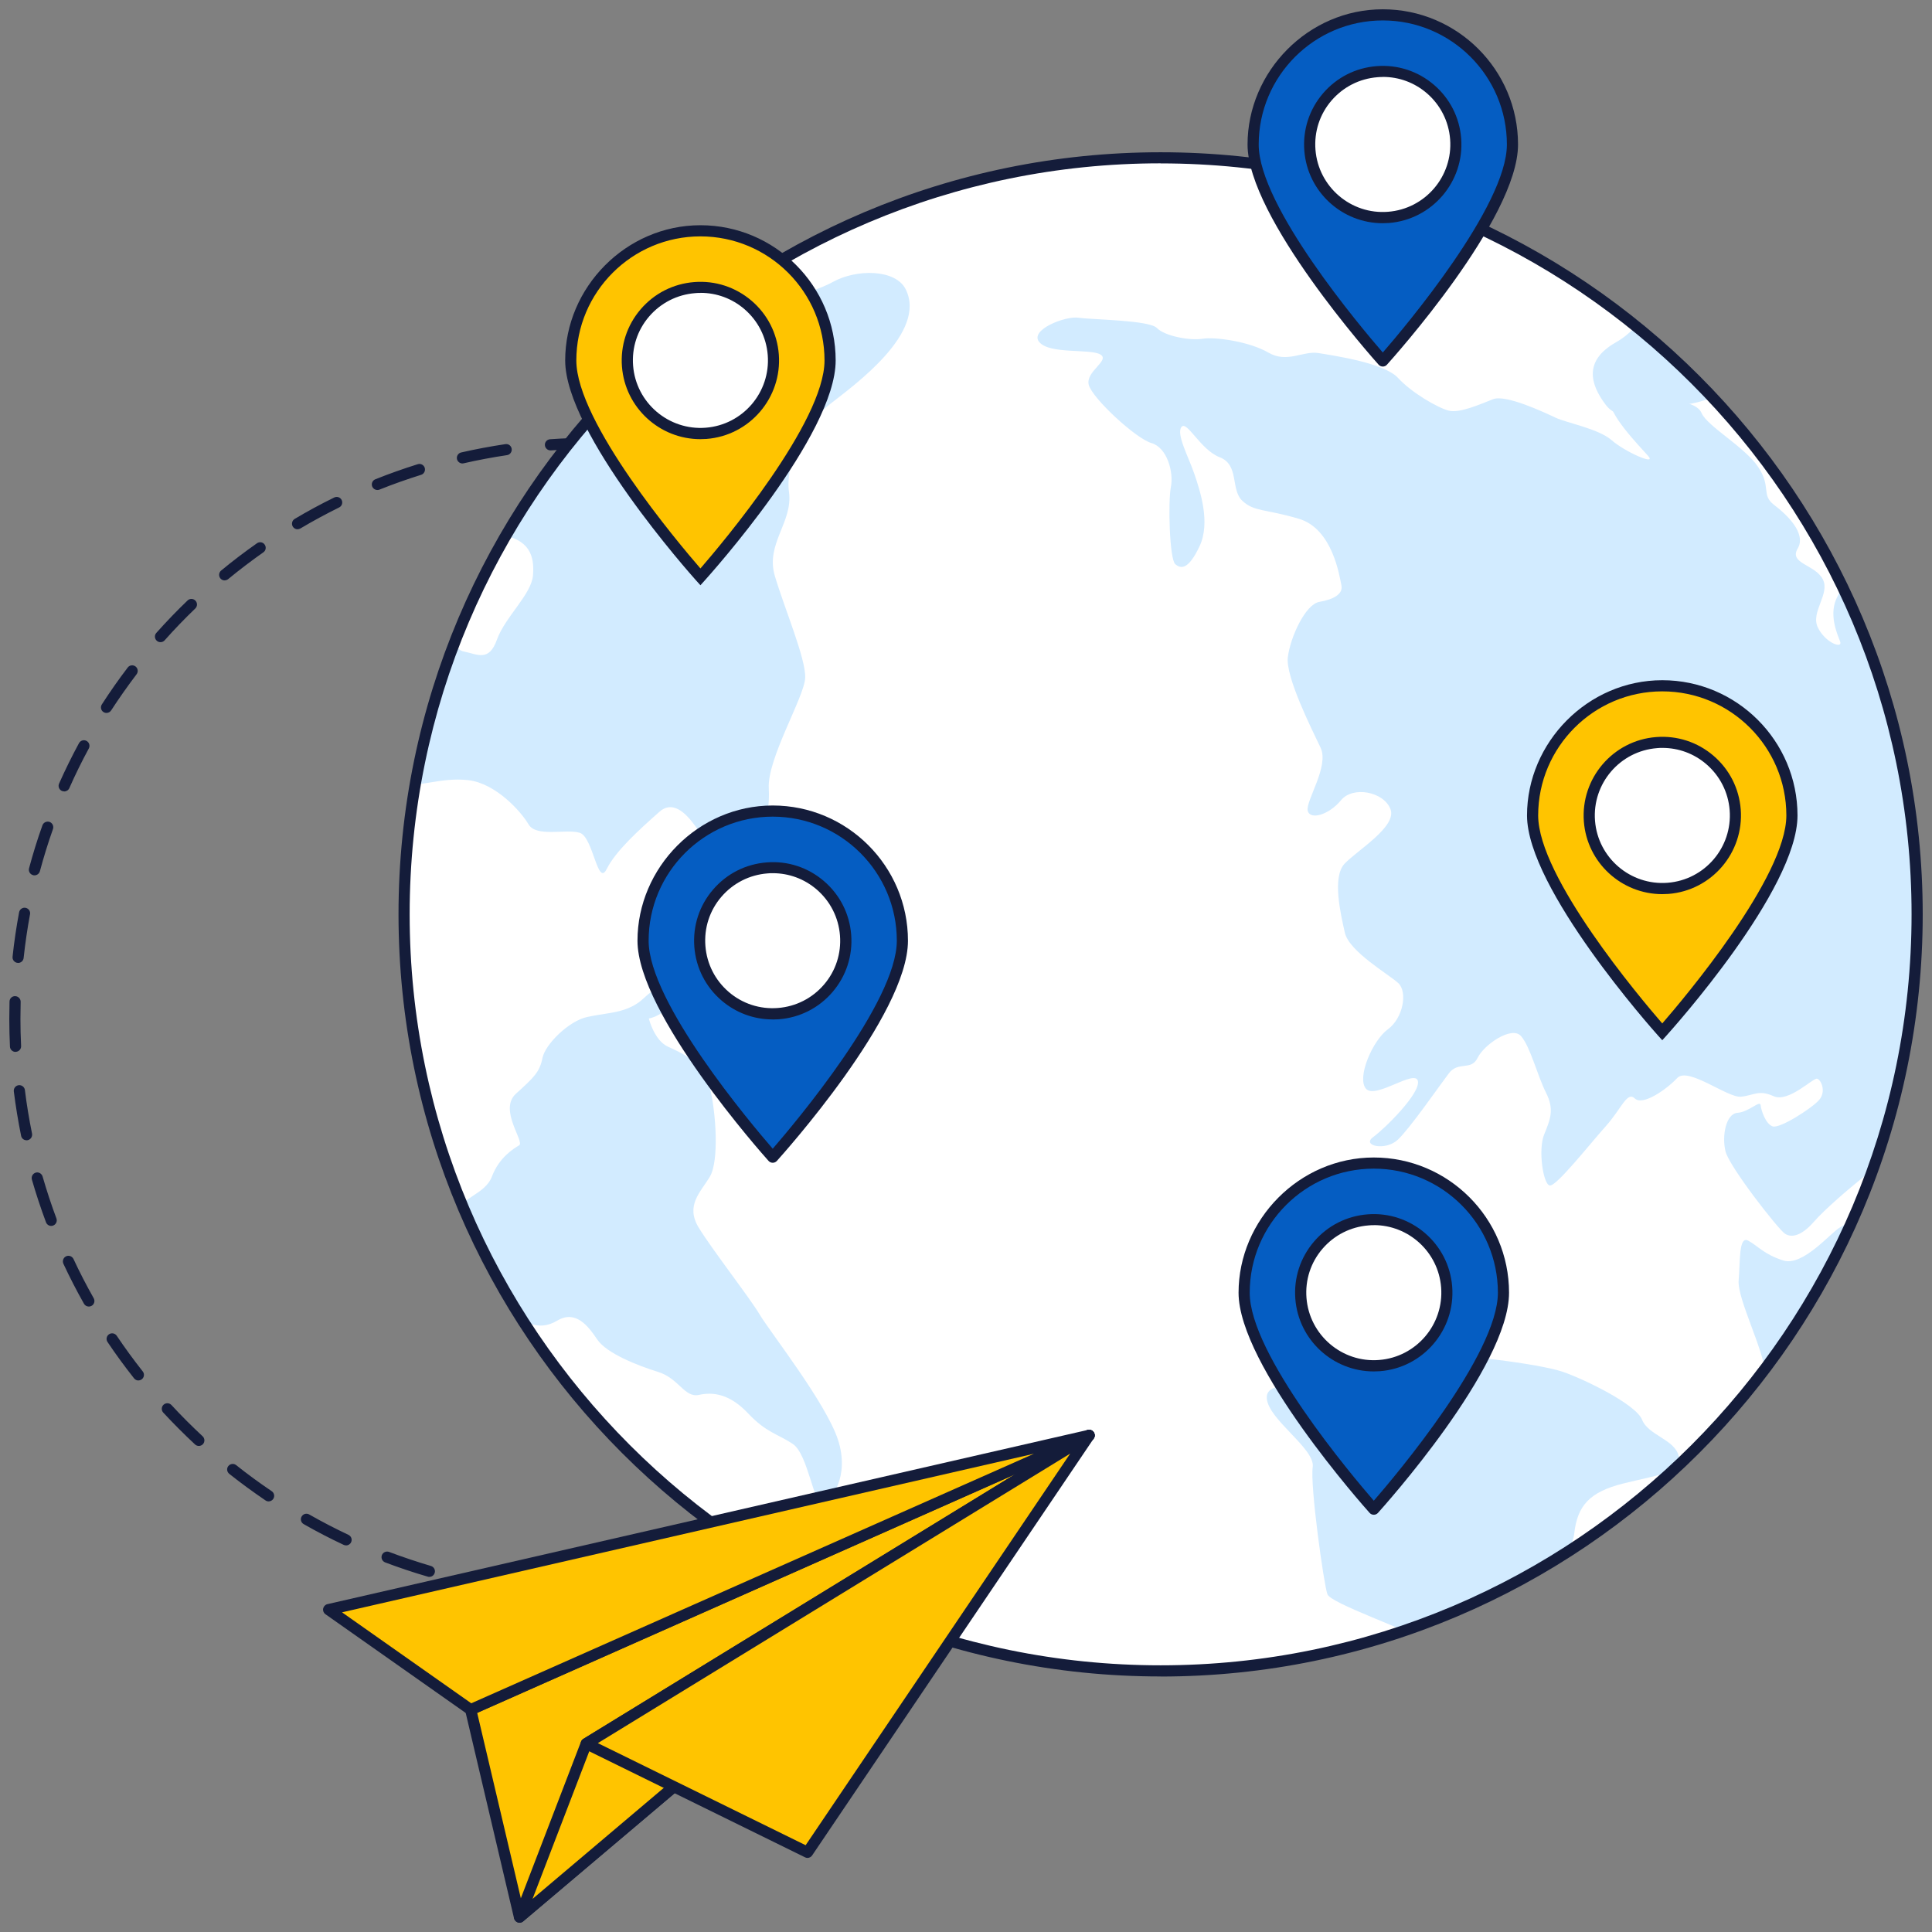 <?xml version="1.0" encoding="UTF-8"?><svg xmlns="http://www.w3.org/2000/svg" xmlns:xlink="http://www.w3.org/1999/xlink" viewBox="0 0 260 260"><rect x="0" y="0" width="260" height="260" fill="#808080" stroke="none"/><defs><style>.e{fill:#d2ebff;}.f{fill:#fff;}.g{clip-path:url(#d);}.h{fill:none;}.i{fill:#141c3a;}.j{fill:#ffc400;}.k{fill:#055dc2;}</style><clipPath id="d"><path class="f" d="M54.37,123.05c0,56.23,45.58,101.82,101.81,101.82s101.81-45.59,101.81-101.82S212.42,21.24,156.19,21.24,54.37,66.82,54.37,123.05Z"/></clipPath></defs><g id="a"/><g id="b"><g id="c"><path class="i" d="M79.62,215.32c-1.39,0-2.8-.04-4.19-.11-.41-.02-.73-.37-.71-.79,.02-.41,.37-.73,.79-.71,1.98,.1,3.98,.13,5.94,.09,.44,0,.76,.32,.77,.73,0,.41-.32,.76-.73,.77-.62,.01-1.24,.02-1.87,.02Zm7.83-.39c-.38,0-.71-.29-.75-.68-.04-.41,.26-.78,.67-.82,1.96-.2,3.94-.47,5.88-.82,.42-.07,.8,.2,.87,.61,.07,.41-.2,.8-.61,.87-1.98,.35-4,.63-6,.83-.03,0-.05,0-.08,0Zm-17.95-.26s-.06,0-.1,0c-2-.26-4-.6-5.97-1.01-.41-.08-.67-.48-.58-.89s.48-.67,.89-.58c1.93,.4,3.9,.74,5.85,.99,.41,.05,.7,.43,.65,.84-.05,.38-.37,.65-.74,.65Zm29.75-1.85c-.33,0-.64-.22-.72-.56-.1-.4,.14-.81,.54-.92,1.91-.5,3.83-1.07,5.69-1.72,.39-.13,.82,.07,.95,.46,.13,.39-.07,.82-.46,.95-1.9,.65-3.85,1.24-5.8,1.75-.06,.02-.13,.02-.19,.02Zm-41.47-.61c-.07,0-.14,0-.21-.03-1.93-.56-3.86-1.21-5.74-1.92-.39-.15-.58-.58-.44-.97,.15-.39,.58-.58,.97-.44,1.85,.7,3.74,1.33,5.63,1.89,.4,.12,.63,.53,.51,.93-.1,.33-.39,.54-.72,.54Zm52.8-3.29c-.29,0-.57-.17-.69-.45-.17-.38,0-.82,.39-.99,1.81-.78,3.61-1.65,5.35-2.57,.37-.2,.82-.05,1.01,.31,.19,.37,.05,.82-.31,1.01-1.78,.94-3.61,1.82-5.45,2.62-.1,.04-.2,.06-.3,.06Zm-64.01-.95c-.11,0-.21-.02-.32-.07-1.82-.85-3.63-1.79-5.38-2.79-.36-.2-.49-.66-.28-1.02,.21-.36,.66-.49,1.02-.28,1.72,.98,3.5,1.9,5.28,2.74,.38,.18,.54,.62,.36,1-.13,.27-.4,.43-.68,.43Zm74.6-4.65c-.25,0-.49-.12-.63-.35-.22-.35-.12-.81,.23-1.04,1.67-1.06,3.31-2.19,4.89-3.37,.33-.25,.8-.18,1.05,.15,.25,.33,.18,.8-.15,1.05-1.61,1.2-3.29,2.36-4.99,3.43-.12,.08-.26,.12-.4,.12Zm-85.02-1.27c-.14,0-.29-.04-.42-.13-1.66-1.13-3.31-2.33-4.88-3.58-.32-.26-.38-.73-.12-1.05,.26-.32,.73-.38,1.05-.12,1.55,1.23,3.16,2.41,4.79,3.51,.34,.23,.43,.7,.2,1.04-.14,.21-.38,.33-.62,.33Zm94.62-5.9c-.21,0-.42-.09-.56-.26-.27-.31-.24-.79,.07-1.06,1.48-1.29,2.93-2.67,4.32-4.08,.29-.3,.76-.3,1.06-.01,.3,.29,.3,.76,0,1.06-1.41,1.44-2.89,2.84-4.4,4.16-.14,.12-.32,.19-.49,.19Zm-104.01-1.56c-.18,0-.37-.07-.51-.2-1.47-1.37-2.91-2.81-4.28-4.29-.28-.3-.26-.78,.04-1.06,.31-.28,.78-.26,1.06,.04,1.34,1.45,2.75,2.86,4.2,4.21,.3,.28,.32,.76,.04,1.06-.15,.16-.35,.24-.55,.24Zm112.4-7c-.17,0-.34-.06-.48-.18-.32-.27-.36-.74-.09-1.06,1.27-1.51,2.49-3.08,3.64-4.69,.24-.34,.71-.42,1.05-.17,.34,.24,.41,.71,.17,1.05-1.17,1.64-2.42,3.25-3.71,4.79-.15,.18-.36,.27-.57,.27Zm-120.53-1.81c-.22,0-.44-.1-.59-.29-1.25-1.58-2.45-3.22-3.57-4.89-.23-.34-.14-.81,.2-1.04,.34-.23,.81-.14,1.04,.2,1.1,1.64,2.28,3.25,3.5,4.8,.26,.32,.2,.8-.12,1.05-.14,.11-.3,.16-.46,.16Zm127.5-7.94c-.13,0-.27-.03-.39-.11-.35-.21-.47-.68-.25-1.03,1.02-1.69,1.99-3.43,2.88-5.2,.19-.37,.64-.52,1.01-.33,.37,.19,.52,.64,.33,1.01-.91,1.8-1.89,3.58-2.93,5.3-.14,.23-.39,.36-.64,.36Zm-134.18-2.01c-.26,0-.52-.14-.65-.38-.99-1.75-1.92-3.56-2.77-5.38-.17-.38-.01-.82,.36-1,.37-.18,.82-.01,1,.36,.83,1.79,1.75,3.56,2.72,5.28,.2,.36,.08,.82-.28,1.02-.12,.07-.24,.1-.37,.1Zm139.57-8.7c-.09,0-.19-.02-.28-.06-.38-.16-.57-.59-.41-.98,.75-1.82,1.43-3.7,2.04-5.58,.13-.39,.54-.61,.94-.49,.39,.13,.61,.55,.49,.94-.62,1.92-1.31,3.84-2.07,5.7-.12,.29-.4,.47-.69,.47Zm-144.63-2.15c-.3,0-.59-.19-.7-.49-.7-1.88-1.34-3.81-1.9-5.75-.11-.4,.12-.81,.51-.93,.4-.12,.81,.12,.93,.51,.55,1.9,1.17,3.8,1.86,5.64,.15,.39-.05,.82-.44,.97-.09,.03-.17,.05-.26,.05Zm148.29-9.27c-.06,0-.12,0-.17-.02-.4-.1-.65-.5-.56-.9,.45-1.91,.83-3.87,1.14-5.83,.06-.41,.45-.69,.86-.63,.41,.06,.69,.45,.63,.86-.31,2-.7,4-1.16,5.94-.08,.34-.39,.58-.73,.58ZM3.57,153.45c-.35,0-.66-.24-.73-.6-.4-1.97-.73-3.98-.98-5.97-.05-.41,.24-.79,.65-.84,.4-.05,.79,.24,.84,.65,.24,1.96,.57,3.93,.96,5.86,.08,.41-.18,.8-.58,.89-.05,.01-.1,.02-.15,.02Zm153.45-9.59s-.04,0-.06,0c-.41-.03-.72-.39-.69-.81,.15-1.96,.23-3.96,.23-5.93,0-.31,.19-.58,.46-.69-.27-.11-.46-.37-.47-.68-.04-1.98-.15-3.97-.33-5.93-.04-.41,.26-.78,.68-.82,.4-.05,.78,.26,.82,.68,.19,1.99,.3,4.03,.34,6.04,0,.32-.18,.59-.46,.7,.28,.11,.47,.38,.47,.7,0,2.01-.08,4.05-.23,6.05-.03,.39-.36,.69-.75,.69ZM2.09,141.56c-.4,0-.73-.31-.75-.71-.06-1.24-.09-2.49-.09-3.73,0-.78,.01-1.55,.03-2.33,.01-.41,.33-.75,.77-.73,.41,.01,.74,.36,.73,.77-.02,.76-.03,1.52-.03,2.28,0,1.21,.03,2.44,.09,3.66,.02,.41-.3,.76-.71,.78h-.04Zm.35-11.98s-.05,0-.08,0c-.41-.04-.71-.41-.67-.82,.21-2,.51-4.01,.88-5.99,.08-.41,.48-.68,.87-.6,.41,.08,.68,.47,.6,.87-.36,1.94-.65,3.92-.86,5.88-.04,.39-.37,.67-.75,.67Zm153.66-5.03c-.36,0-.67-.26-.74-.62-.34-1.94-.75-3.89-1.24-5.81-.1-.4,.14-.81,.54-.91,.4-.1,.81,.14,.91,.54,.5,1.95,.92,3.94,1.27,5.92,.07,.41-.2,.8-.61,.87-.04,0-.09,.01-.13,.01ZM4.63,117.8c-.06,0-.13,0-.19-.03-.4-.11-.64-.52-.53-.92,.52-1.94,1.12-3.89,1.8-5.78,.14-.39,.57-.59,.96-.46,.39,.14,.59,.57,.46,.96-.66,1.86-1.25,3.77-1.76,5.67-.09,.33-.39,.56-.72,.56Zm148.51-4.86c-.31,0-.6-.2-.71-.51-.63-1.86-1.35-3.73-2.13-5.54-.16-.38,.01-.82,.39-.99,.38-.16,.82,.01,.99,.39,.79,1.85,1.52,3.74,2.17,5.65,.13,.39-.08,.82-.47,.95-.08,.03-.16,.04-.24,.04ZM8.63,106.5c-.1,0-.21-.02-.3-.06-.38-.17-.55-.61-.38-.99,.82-1.84,1.72-3.67,2.68-5.44,.2-.36,.65-.5,1.02-.3,.36,.2,.5,.65,.3,1.02-.94,1.73-1.82,3.52-2.62,5.33-.12,.28-.4,.45-.69,.45Zm139.78-4.56c-.27,0-.53-.15-.67-.4-.92-1.74-1.91-3.47-2.96-5.14-.22-.35-.12-.81,.24-1.03,.35-.22,.81-.12,1.03,.24,1.07,1.7,2.09,3.47,3.02,5.24,.19,.37,.05,.82-.32,1.01-.11,.06-.23,.09-.35,.09ZM14.34,95.95c-.14,0-.28-.04-.41-.12-.35-.22-.45-.69-.22-1.04,1.09-1.69,2.26-3.36,3.48-4.96,.25-.33,.72-.39,1.05-.14,.33,.25,.39,.72,.14,1.05-1.19,1.57-2.34,3.2-3.42,4.86-.14,.22-.38,.34-.63,.34Zm127.69-4.15c-.23,0-.46-.1-.6-.3-1.18-1.58-2.43-3.14-3.72-4.63-.27-.31-.24-.79,.07-1.06,.31-.27,.79-.24,1.06,.07,1.32,1.52,2.6,3.1,3.79,4.72,.25,.33,.18,.8-.15,1.05-.13,.1-.29,.15-.45,.15Zm-120.43-5.38c-.18,0-.36-.06-.5-.19-.31-.28-.34-.75-.06-1.06,1.34-1.5,2.75-2.97,4.2-4.36,.3-.29,.77-.28,1.06,.02,.29,.3,.28,.77-.02,1.06-1.42,1.36-2.81,2.8-4.12,4.28-.15,.17-.35,.25-.56,.25Zm112.56-3.66c-.19,0-.38-.07-.53-.22-1.4-1.38-2.88-2.73-4.39-4-.32-.27-.36-.74-.09-1.06,.27-.32,.74-.36,1.06-.09,1.54,1.3,3.04,2.67,4.47,4.08,.29,.29,.3,.77,0,1.06-.15,.15-.34,.22-.53,.22Zm-103.92-4.65c-.22,0-.43-.09-.58-.27-.26-.32-.22-.79,.1-1.06,1.55-1.28,3.17-2.51,4.82-3.67,.34-.24,.81-.16,1.04,.18,.24,.34,.16,.81-.18,1.04-1.61,1.13-3.2,2.34-4.73,3.6-.14,.11-.31,.17-.48,.17Zm94.76-3.08c-.15,0-.3-.05-.44-.14-1.6-1.15-3.27-2.26-4.95-3.28-.35-.22-.47-.68-.25-1.03s.68-.47,1.03-.25c1.72,1.05,3.42,2.17,5.05,3.35,.34,.24,.41,.71,.17,1.05-.15,.2-.38,.31-.61,.31Zm-84.95-3.8c-.26,0-.51-.13-.65-.37-.21-.36-.09-.82,.26-1.03,1.73-1.03,3.52-2,5.32-2.88,.38-.18,.82-.03,1,.34,.18,.37,.03,.82-.34,1-1.76,.87-3.52,1.82-5.22,2.83-.12,.07-.25,.1-.38,.1Zm74.71-2.44c-.11,0-.23-.03-.34-.08-1.76-.89-3.58-1.73-5.4-2.48-.38-.16-.57-.6-.41-.98,.16-.38,.6-.56,.98-.41,1.86,.77,3.71,1.62,5.51,2.53,.37,.19,.52,.64,.33,1.01-.13,.26-.4,.41-.67,.41Zm-63.97-2.85c-.3,0-.58-.18-.7-.47-.15-.38,.03-.82,.42-.97,1.87-.75,3.79-1.43,5.71-2.03,.4-.13,.82,.1,.94,.49,.12,.4-.1,.82-.49,.94-1.88,.59-3.76,1.25-5.6,1.99-.09,.04-.19,.05-.28,.05Zm52.88-1.73c-.08,0-.15-.01-.23-.04-1.88-.61-3.8-1.15-5.71-1.61-.4-.1-.65-.5-.55-.9,.1-.4,.5-.65,.91-.55,1.95,.47,3.91,1.02,5.83,1.65,.39,.13,.61,.55,.48,.95-.1,.32-.4,.52-.71,.52Zm-41.44-1.84c-.34,0-.65-.24-.73-.58-.09-.4,.16-.81,.56-.9,1.96-.45,3.96-.82,5.95-1.12,.43-.06,.79,.22,.85,.63,.06,.41-.22,.79-.63,.85-1.95,.29-3.92,.66-5.84,1.1-.06,.01-.11,.02-.17,.02Zm29.79-.97s-.08,0-.12,0c-1.94-.31-3.93-.55-5.9-.71-.41-.03-.72-.4-.69-.81,.03-.41,.39-.71,.81-.69,2.01,.16,4.03,.41,6.01,.73,.41,.07,.69,.45,.62,.86-.06,.37-.38,.63-.74,.63Zm-17.94-.79c-.39,0-.72-.3-.75-.7-.03-.41,.28-.77,.7-.8,1.85-.13,3.73-.2,5.59-.2h.46c.41,0,.75,.34,.75,.76,0,.41-.34,.75-.75,.75h-.46c-1.82,0-3.67,.06-5.48,.19-.02,0-.04,0-.05,0Z"/><g><g><g><path class="f" d="M54.37,123.05c0,56.23,45.58,101.82,101.81,101.82s101.81-45.59,101.81-101.82S212.42,21.24,156.19,21.24,54.37,66.82,54.37,123.05Z"/><g class="g"><g><path class="e" d="M87.33,137.12s.72,2.86,2.51,3.71c1.79,.85,4.79,2.01,5.66,5.42,.87,3.41,1.29,10,.03,12.1-1.25,2.1-3.32,3.87-1.5,6.86,1.82,2.98,6.85,9.41,8.24,11.75,1.39,2.33,8.88,11.84,10.5,16.79,1.62,4.96-.91,8.25-2.08,8.57-1.17,.32-1.93-6.63-4.01-8.01-2.08-1.37-3.57-1.52-6.01-4.11-2.44-2.59-4.68-2.91-6.61-2.48-1.94,.42-2.69-2.22-5.49-3.09-2.8-.87-6.93-2.5-8.19-4.36-1.26-1.87-2.92-4.02-5.4-2.54-2.48,1.49-5,.44-7.15-2.85-2.15-3.3-3.57-4.79-5.09-5.6-1.51-.81-3.29-2.49-2.02-5.38,1.27-2.88,4.52-3.05,5.49-5.59,.97-2.54,2.86-3.7,3.65-4.18,.8-.47-2.81-4.79-.42-6.95,2.4-2.17,3.19-2.91,3.56-4.79,.37-1.87,3.56-4.99,5.99-5.52,2.43-.53,4.09-.5,5.88-1.34,1.8-.84,1.83-1.61,3.56-2.51,1.72-.9,2.65-2.49,1.53-4.12-1.12-1.63,0-3,1.39-4.79,1.39-1.79-.2-3.17,1.86-3.63,2.06-.46,3.22-4.67,2.2-6.34-1.02-1.67-3.86-7.38-6.66-4.9-2.8,2.48-5.89,5.28-7.11,7.72-1.22,2.45-1.81-4.29-3.6-4.88-1.79-.58-5.87,.64-6.91-1.14-1.04-1.78-4.44-5.53-8.11-5.95-3.68-.42-6.53,1-8.39,.42-1.86-.58-7.37-4.1-7.46-6.36-.09-2.25,.69-7.39,1.06-9.85,.37-2.46,3.15-1.93,4.74-3.1,1.6-1.17-.19-4.21,1.25-5.27,1.45-1.06,4.48-1.26,5.35,.66,.88,1.92,.97,5.81,2.83,6.18,1.86,.38,3.4,1.44,4.48-1.6,1.09-3.04,4.65-6.08,4.85-8.66,.2-2.58-.41-4.89-4.62-5.49-4.21-.6-9.35-1.35-10.06-2.74-.71-1.39,0-4.37,1.3-4.75,1.3-.37,2.09,2.06,3.5,1.15,1.41-.91,.45-6.25,1.59-7.7,1.14-1.44,2.86,4.87,5.04,4.37,2.18-.49,4.27-1.25,6.91-3.46,2.64-2.22,3.56-2.27,5.85-2.93,2.29-.66,2.38-1.43,4.18-3.53,1.8-2.1,2.35-2.99,7.09-4.88,4.73-1.89,7.48-2.16,9.24-4.63,1.76-2.48,7.14-3.1,10.32-4.87,3.18-1.77,8.44-1.75,9.81,.97,2.93,5.82-6.86,12.86-10.13,15.42-3.27,2.56-6.12,7.84-5.57,11.88,.55,4.05-3.18,6.95-1.91,11.27,1.27,4.31,4.19,11.14,4.09,13.72-.1,2.58-5.13,10.86-4.9,14.89,.23,4.03-1.34,8.71-2.63,11.78-1.29,3.08-6.29,6.42-7.55,8.75-1.26,2.32-1.25,9.42-5.96,10.44Z"/><path class="e" d="M214.88,4.88c4.05-1.26,6.41-2.24,12.46-1.55,6.06,.69,12.95,3.92,17.13,4.38,4.18,.45,8.37,2.38,9.62,5.18,1.25,2.8-6.85,5.41-8.57,7.57-1.72,2.16-8.12,4.33-11.82,2.65-3.7-1.68-5.22-6.83-8.67-8.9-3.45-2.08-11.53-8.89-10.16-9.32Z"/><path class="e" d="M256.93,15.76c2.71-.81,5.34,.14,6.53,.9,1.19,.75,.29,3.98,.35,5.83,.06,1.85,.75,5.45-.97,8.4-1.72,2.96-1.32,7.18-5.03,7.27-3.71,.09-6.73-2.65-9.38-4.31-2.65-1.65-11.39-1.4-13.08-4.26-1.69-2.86,1.07-2.47,5.63-2.73,4.56-.26,7.14-2.83,9.98-5.61,2.85-2.77,4.28-4.99,5.97-5.49Z"/><path class="e" d="M241.29,33.6c4.75,.68,5.14,3.8,4.39,6.45-.75,2.65-6.68-1.53-8.55,0-1.87,1.53-5.54,5.26-3.96,8.29,1.58,3.03-1.9,5.52-6.34,6.1-4.45,.58-8.57,2.89-10.73,.05-2.16-2.84-2.93-5.96,1.31-8.39,4.24-2.42,4.51-6.03,7.1-7.94,2.6-1.9,5.94-6.07,8.94-5.89,3,.18,7.84,1.34,7.84,1.34Z"/><path class="e" d="M210.28,184.6c2.92,1,9.89,4.38,10.71,6.47,.82,2.09,4.44,2.65,4.93,4.91,.5,2.26-2.92,2.52-7.46,3.66-4.54,1.14-6.2,2.98-6.61,6.78-.41,3.8-6.56,4.66-5.06,9,1.49,4.34,2.45,6.84,.73,10.34-1.72,3.5-6.46,7.83-7.79,7.38-1.33-.45-3.52-10.01-7.08-11.97-3.56-1.97-13.55-5.4-14.01-6.62-.47-1.21-2.35-14.63-1.98-17.11,.36-2.48-5.98-6.38-6.18-9.26-.21-2.88,6.68-1.22,9.89-1.82,3.21-.6,5.84-3.68,10.55-4,4.71-.32,16.3,1.19,19.38,2.25Z"/><path class="e" d="M297.63,149.69s5.66,1.56,5.97,2.58c.31,1.02-1.35,4.14-1.43,5.34-.08,1.21-.99,3.19-1.8,3.02-.81-.17-4-1.34-4.63-1.53-1.62-.49-1.68-2.22-2.67-2.99-.99-.77,.98-.98,.73-2.69-.25-1.71,.8-4.12-1.8-6.32-2.59-2.2-6.48-3.67-7.51-3.18-1.03,.49-5.54,1.7-6.34,3.55-.79,1.85-.25-1.41,.19-1.97,.44-.56,4.45-1.82,5.72-2.26,1.26-.44,2.27-2.02,1.59-2.63-.67-.61-4.83,1.92-5.62,1.94-.78,.02-2.44,.68-2.72,1.71-.27,1.03-3.83,4.58-4.6,4.41-.77-.17-1.69-1.68-1.02-2.41,.66-.72,2.54-1.6,1.92-2.61-.62-1.01-3.18-1.52-3.94-2.69-.76-1.17,1.26-1.4,1.09-3.56-.16-2.16,.37-5.06-.96-5.21-1.34-.15-2.81,3.27-3.58,2.75-.76-.52-2.81-2.84-5.6-1.56-2.79,1.28-2.56,2.27-.72,3.35,1.84,1.09,5.84,1.99,6.42,3.19,.58,1.2,3.81,3.2,3.44,4.11-.37,.91-2.39,3.12-3.45,2.37-1.06-.75-5.48-3.43-6.04-3.34-.56,.09-1.56,6.9-.43,7.7,1.12,.8,2.12,1.3,3.17,2.03,1.06,.74,4.2,1.46,5.87,1.04,1.66-.42,3.15,1.47,4.86,3.17,1.71,1.7,5.07,.93,6.34,.53,1.27-.41,1.02-2.76,1.53-3.54,.5-.79,4.45-.39,5.54,.9,1.09,1.28,4.87,3.93,6.05,4.85,1.18,.92,3.34,1.01,3.57,1.25,.23,.24-.19,2.62,.88,3.69,1.07,1.06,.26,2.96,.15,5.26-.11,2.3,2.14,6.63,.85,11.02-1.29,4.39-3.58,8.28-6.86,10.8-3.28,2.51-6.48,2.78-9.67,1.28-3.19-1.5-8.57-5.21-10.93-4.71-2.36,.5-3.79,3.3-4.23,5.71-.44,2.41-2.24,3.66-5.78,6.38-3.54,2.72-5.25,4.02-5.22,7.26,.03,3.25-.52,4.89-2.95,7.34-2.43,2.45-2.66,3.74-4.02,6.39-1.36,2.64-5.73,8.43-7.86,7.89-2.13-.54-5.14-4.38-5.72-7.36-.58-2.98-.91-8.7-2.05-10.9-1.14-2.2,1.35-5.58,.92-7.19-.43-1.62-2.74-5.08-1.11-8.24,1.63-3.16,4.63-6.94,4.47-10.37-.16-3.43-3.88-10.44-3.66-12.94,.22-2.5-.01-6.03,1.28-5.34,1.3,.69,2.07,1.82,4.72,2.67,2.66,.84,6.42-3.79,7.64-4.45,1.22-.66,6.35-4.61,6.97-6.1,.62-1.49,4.62-4.98,3.58-5.49-1.04-.51-6.1,3.77-7.69,5.05-1.59,1.28-4.85,4.03-6.43,5.84-1.58,1.8-2.94,2.16-3.86,1.53-.92-.63-7.47-8.99-7.98-11.07-.51-2.08,.06-5.06,1.61-5.18,1.55-.11,3.04-1.76,3.12-1.03,.08,.73,.66,2.5,1.6,2.85,.94,.36,5.24-2.4,6.25-3.53,1.01-1.13,.3-2.72-.24-2.88-.53-.17-3.85,3.26-5.87,2.35-2.02-.91-2.61-.11-4.39,.07-1.79,.18-7.12-4.06-8.57-2.52-1.45,1.55-4.65,3.78-5.71,2.76s-1.78,1.36-3.92,3.74c-2.14,2.39-6.63,8.09-7.52,7.97-.89-.11-1.6-4.8-.77-6.85,.83-2.05,1.41-3.36,.25-5.65-1.16-2.29-2.12-6.23-3.37-7.62-1.24-1.39-4.96,1.15-5.83,2.94-.87,1.79-2.58,.41-3.86,2.07-1.27,1.67-5.24,7.42-6.89,8.96-1.66,1.54-4.91,.8-3.3-.37,1.6-1.17,6.4-5.92,6.01-7.55-.39-1.63-5.73,2.52-6.99,1.04-1.26-1.49,.9-6.49,2.95-7.99,2.06-1.5,2.69-5.04,1.39-6.23-1.3-1.19-6.62-4.25-7.18-6.78-.56-2.52-1.74-7.48-.02-9.29,1.72-1.81,7.08-4.99,6.16-7.34-.92-2.35-5.06-3.13-6.65-1.19-1.59,1.94-4.14,2.72-4.48,1.43-.33-1.3,2.92-5.97,1.73-8.49-1.19-2.51-4.73-9.53-4.41-12.18,.32-2.65,2.35-7.13,4.24-7.45,1.89-.32,3.23-1.05,2.97-2.24-.26-1.19-1.16-7.61-5.75-8.95-4.58-1.35-5.97-.92-7.58-2.41-1.61-1.49-.39-4.83-3.02-5.85-2.64-1.01-4.45-5.04-5.18-4.08-.72,.96,.95,3.99,1.74,6.31,.79,2.32,2.19,6.54,.71,9.71-1.49,3.17-2.5,3.11-3.28,2.43-.78-.68-.98-8.41-.59-10.38,.4-1.97-.5-5.31-2.61-5.91-2.11-.61-7.95-6.02-8.44-7.83-.48-1.81,2.94-3.3,1.55-4.1-1.39-.8-6.75,0-8.19-1.64-1.44-1.63,3.47-3.57,5.27-3.3,1.81,.27,9.53,.31,10.55,1.39,1.02,1.07,4.42,1.72,6.13,1.44,1.71-.28,6.32,.38,8.86,1.86,2.55,1.48,4.63-.28,6.78,.07,2.15,.36,8.82,1.33,10.67,3.34,1.85,2.01,5.33,4.01,6.81,4.4,1.48,.39,4.28-.88,5.99-1.54,1.71-.66,6.87,1.77,8.4,2.49,1.53,.72,5.76,1.47,7.56,3.04,1.79,1.57,6.09,3.46,4.91,2.12-1.18-1.34-5.69-5.94-5.04-7.66,.64-1.72,3.03-1.8,5.37-.73,2.34,1.07,6.08,.83,6.85,2.61,.77,1.78,5.82,4.56,7.62,7.26,1.8,2.7,.36,3.75,2.14,5.1,1.78,1.35,4.38,3.86,3.17,5.88-1.2,2.02,2.36,2.14,3.38,4.12,1.03,1.98-1.68,4.41-.66,6.5,1.02,2.09,3.41,2.93,2.99,1.86-.42-1.07-1.59-3.75-.35-6.03,1.24-2.28,1.57-5.86,3.76-5.33,2.19,.53,2.63,3.57,1.87,5.08-.76,1.51-3.22,3.94-2.88,4.65,.34,.72,2.73-.75,6.34-.07,3.6,.68,2.19,3.06,3.56,3.96,1.36,.91,5.11,2.15,6.97,4.85,1.86,2.7,2.7,2.88,4.01,4.05,1.31,1.17,1.77,3.82,3.11,4.97,1.34,1.14,2.17,2.54,3.6,1.26,1.44-1.28,5.1-2.57,3.72-2.71-1.38-.14-7.34-1.88-7.2-3.16,.14-1.28,7.26-1.77,8.41-1.88,1.16-.11,5.37-1.51,8.2,.32,2.83,1.83,7.03,6.6,7.52,9.66,.49,3.06,1.35,9.17,2.54,10.9,1.18,1.74,1.72,4.66,.51,6.51-1.21,1.85-3.36,2.57-4.01,1.77-.64-.8-1.12-3.67-1.73-3.18-.62,.5-2.29,2.82-3.37,3.81-1.08,.99-1.7,.8-2.51-.47-.81-1.27,.1-4.82,.89-6.45,.79-1.63,2.3-5.1,.96-7.19-1.34-2.08-1.11-5.39-2.66-5.32-1.55,.08-.79,2.69-.82,4.77-.03,2.08-.74,5.48-1.8,5.07-1.05-.4-4.95-3.33-5.53-2.39-.57,.94,4.22,3.03,3.18,4.91-1.04,1.88,.25,3.14,.78,4.61,.53,1.47,3.65,6.31,6.15,6.88,2.5,.57,5.72,2.21,6.4,4.7,.68,2.48,.76,5.05,2.17,7.12,1.41,2.07-1.74,6.73-1.83,7.68Z"/><path class="e" d="M26.52,153.47s-6,10.97-8.59,12.37c-2.59,1.4-3.77-1.25-2.59-3.7,1.18-2.44,11.13-10,11.19-8.67Z"/><path class="e" d="M8.03,156.51c1.47,2.08,1.59,6.69-.23,7.46-1.83,.77-4.4,3.72-5.83-.96-1.43-4.68-2.73-11.58-1.01-12.08,1.72-.5,6.01,4.07,7.07,5.58Z"/><path class="e" d="M-4.11,184.45c1.19,2.28,4.63,2.92,7.9,4.9,3.27,1.98,1.95,4.97,.85,11.06-1.1,6.09,.45,11.5-1.73,10.39-2.18-1.11-9.27-5.54-14.32-5.64-5.06-.09-11.39,7.13-15.79,9.59-4.41,2.47-8.39,2.4-10.4-1.28-2.01-3.67-6.13-12.24-4.3-15.99,1.83-3.75,7.64-8.27,8.75-12.31,1.1-4.03,3.06-10.09,4.1-10.07,1.03,.02,.58,8.5,3.02,8,2.44-.51,3.97-3.74,5.12-5.31,1.15-1.57,6.34,1.43,8.91,2.37,2.57,.94,5.32-.64,7.89,4.28Z"/></g></g></g><path class="i" d="M156.19,225.61c-56.55,0-102.56-46.01-102.56-102.57S99.63,20.49,156.19,20.49s102.56,46.01,102.56,102.56-46.01,102.57-102.56,102.57Zm0-203.63c-55.73,0-101.06,45.34-101.06,101.06s45.34,101.07,101.06,101.07,101.06-45.34,101.06-101.07S211.91,21.99,156.19,21.99Z"/></g><g><g><path class="j" d="M241.16,109.74c0,9.64-17.45,29.13-17.45,29.13,0,0-17.45-19.49-17.45-29.13s7.81-17.45,17.45-17.45,17.45,7.81,17.45,17.45Z"/><path class="i" d="M223.7,139.99l-.56-.62c-.72-.8-17.64-19.81-17.64-29.63s8.17-18.2,18.2-18.2,18.2,8.17,18.2,18.2-16.92,28.82-17.64,29.63l-.56,.62Zm0-46.95c-9.21,0-16.7,7.49-16.7,16.7,0,8.29,13.74,24.57,16.7,27.99,2.97-3.42,16.7-19.7,16.7-27.99,0-9.21-7.49-16.7-16.7-16.7Z"/></g><g><path class="f" d="M233.51,108.98c.42,5.42-3.63,10.15-9.04,10.57-5.42,.42-10.15-3.63-10.57-9.04-.42-5.42,3.63-10.15,9.04-10.57,5.42-.42,10.15,3.63,10.57,9.04Z"/><path class="i" d="M223.7,120.33c-5.47,0-10.12-4.22-10.55-9.76-.45-5.82,3.91-10.93,9.73-11.38,2.82-.22,5.56,.67,7.71,2.51,2.15,1.84,3.45,4.4,3.67,7.22h0c.45,5.82-3.91,10.93-9.73,11.38-.28,.02-.56,.03-.83,.03Zm.02-19.68c-.24,0-.48,0-.72,.03-5,.39-8.74,4.77-8.35,9.77s4.78,8.74,9.77,8.35c5-.39,8.74-4.77,8.35-9.77h0c-.19-2.42-1.31-4.62-3.15-6.2-1.66-1.42-3.73-2.18-5.89-2.18Z"/></g></g><g><g><path class="j" d="M111.71,48.51c0,9.64-17.45,29.13-17.45,29.13,0,0-17.45-19.49-17.45-29.13s7.81-17.45,17.45-17.45,17.45,7.81,17.45,17.45Z"/><path class="i" d="M94.26,78.76l-.56-.62c-.72-.8-17.64-19.81-17.64-29.63s8.17-18.2,18.2-18.2,18.2,8.17,18.2,18.2-16.92,28.82-17.64,29.63l-.56,.62Zm0-46.95c-9.21,0-16.7,7.49-16.7,16.7,0,8.29,13.74,24.57,16.7,27.99,2.96-3.42,16.7-19.7,16.7-27.99,0-9.21-7.49-16.7-16.7-16.7Z"/></g><g><path class="f" d="M104.07,47.74c.42,5.42-3.63,10.15-9.04,10.57-5.42,.42-10.15-3.63-10.57-9.04-.42-5.42,3.63-10.15,9.04-10.57,5.42-.42,10.15,3.63,10.57,9.04Z"/><path class="i" d="M94.25,59.1c-5.47,0-10.12-4.22-10.55-9.76-.22-2.82,.67-5.56,2.51-7.71,1.84-2.15,4.4-3.45,7.22-3.67,2.82-.22,5.55,.67,7.71,2.51,2.15,1.84,3.45,4.4,3.67,7.22,.45,5.82-3.91,10.93-9.73,11.38-.28,.02-.56,.03-.83,.03Zm.02-19.68c-.24,0-.48,0-.72,.03-2.42,.19-4.62,1.31-6.2,3.15-1.58,1.84-2.34,4.19-2.15,6.61,.39,5,4.79,8.74,9.77,8.35,5-.39,8.74-4.77,8.35-9.77-.19-2.42-1.31-4.62-3.15-6.2-1.66-1.42-3.73-2.18-5.89-2.18Z"/></g></g><g><g><path class="k" d="M202.33,173.97c0,9.64-17.45,29.13-17.45,29.13,0,0-17.45-19.49-17.45-29.13s7.81-17.45,17.45-17.45,17.45,7.81,17.45,17.45Z"/><path class="i" d="M184.88,203.85c-.21,0-.42-.09-.56-.25-.72-.8-17.64-19.81-17.64-29.63s8.17-18.2,18.2-18.2,18.2,8.17,18.2,18.2-16.92,28.82-17.64,29.63c-.14,.16-.35,.25-.56,.25Zm0-46.58c-9.21,0-16.7,7.49-16.7,16.7,0,8.29,13.74,24.57,16.7,27.99,2.97-3.42,16.7-19.7,16.7-27.99,0-9.21-7.49-16.7-16.7-16.7Z"/></g><g><path class="f" d="M194.68,173.21c.42,5.42-3.63,10.15-9.04,10.57s-10.15-3.63-10.57-9.04c-.42-5.42,3.63-10.15,9.04-10.57,5.42-.42,10.15,3.63,10.57,9.04Z"/><path class="i" d="M184.87,184.56c-5.47,0-10.12-4.22-10.55-9.76-.22-2.82,.67-5.56,2.51-7.71,1.84-2.15,4.4-3.45,7.22-3.67,5.82-.46,10.93,3.91,11.38,9.73h0c.45,5.82-3.91,10.93-9.73,11.38-.28,.02-.56,.03-.83,.03Zm.01-19.68c-.24,0-.47,0-.71,.03-2.42,.19-4.62,1.31-6.2,3.15-1.58,1.84-2.34,4.19-2.15,6.61,.39,5,4.79,8.75,9.77,8.35,5-.39,8.74-4.77,8.35-9.77h0c-.37-4.76-4.36-8.38-9.05-8.38Z"/></g></g><g><g><path class="k" d="M121.44,126.6c0,9.64-17.45,29.13-17.45,29.13,0,0-17.45-19.49-17.45-29.13s7.81-17.45,17.45-17.45,17.45,7.81,17.45,17.45Z"/><path class="i" d="M103.99,156.48c-.21,0-.42-.09-.56-.25-.72-.8-17.64-19.81-17.64-29.63s8.17-18.2,18.2-18.2,18.2,8.17,18.2,18.2-16.92,28.82-17.64,29.63c-.14,.16-.35,.25-.56,.25Zm0-46.58c-9.21,0-16.7,7.49-16.7,16.7,0,8.29,13.74,24.57,16.7,27.99,2.96-3.42,16.7-19.7,16.7-27.99,0-9.21-7.49-16.7-16.7-16.7Z"/></g><g><path class="f" d="M113.8,125.84c.42,5.42-3.63,10.15-9.04,10.57-5.42,.42-10.15-3.63-10.57-9.04-.42-5.42,3.63-10.15,9.04-10.57,5.42-.42,10.15,3.63,10.57,9.04Z"/><path class="i" d="M103.97,137.19c-2.52,0-4.93-.89-6.86-2.54-2.15-1.84-3.45-4.4-3.67-7.22s.67-5.56,2.51-7.7c1.84-2.15,4.4-3.45,7.22-3.67,2.83-.23,5.56,.67,7.71,2.51,2.15,1.84,3.45,4.4,3.67,7.22,.22,2.82-.67,5.56-2.51,7.71s-4.4,3.45-7.22,3.67c-.28,.02-.56,.03-.84,.03Zm.03-19.68c-.24,0-.48,0-.72,.03-2.42,.19-4.62,1.31-6.2,3.15-1.58,1.84-2.34,4.19-2.15,6.61,.19,2.42,1.31,4.62,3.15,6.2s4.2,2.34,6.61,2.15c2.42-.19,4.62-1.31,6.2-3.15,1.58-1.84,2.34-4.19,2.15-6.61-.19-2.42-1.31-4.62-3.15-6.2-1.66-1.42-3.73-2.18-5.89-2.18Z"/></g></g><g><g><path class="k" d="M203.54,19.45c0,9.64-17.45,29.13-17.45,29.13,0,0-17.45-19.49-17.45-29.13s7.81-17.45,17.45-17.45,17.45,7.81,17.45,17.45Z"/><path class="i" d="M186.09,49.33c-.21,0-.42-.09-.56-.25-.72-.8-17.64-19.81-17.64-29.63S176.05,1.25,186.09,1.25s18.2,8.17,18.2,18.2-16.92,28.82-17.64,29.63c-.14,.16-.35,.25-.56,.25Zm0-46.58c-9.21,0-16.7,7.49-16.7,16.7,0,8.29,13.74,24.57,16.7,27.99,2.97-3.42,16.7-19.7,16.7-27.99,0-9.21-7.49-16.7-16.7-16.7Z"/></g><g><path class="f" d="M195.89,18.69c.42,5.42-3.63,10.15-9.04,10.57-5.42,.42-10.15-3.63-10.57-9.04-.42-5.42,3.63-10.15,9.04-10.57,5.42-.42,10.15,3.63,10.57,9.04Z"/><path class="i" d="M186.08,30.04c-5.47,0-10.12-4.22-10.55-9.76-.22-2.82,.67-5.56,2.51-7.71s4.4-3.45,7.22-3.67c2.82-.22,5.56,.67,7.71,2.51,2.15,1.84,3.45,4.4,3.67,7.22h0c.45,5.82-3.91,10.92-9.73,11.38-.28,.02-.56,.03-.83,.03Zm.02-19.68c-.24,0-.48,0-.72,.03-2.42,.19-4.62,1.31-6.2,3.15-1.58,1.84-2.34,4.19-2.15,6.61,.39,5,4.78,8.75,9.77,8.35,5-.39,8.74-4.77,8.35-9.77h0c-.19-2.42-1.31-4.62-3.15-6.2-1.66-1.42-3.73-2.18-5.89-2.18Z"/></g></g></g><g><g><polygon class="j" points="146.57 193.17 69.92 258 63.34 230.08 146.57 193.17"/><path class="i" d="M69.92,258.75c-.08,0-.16-.01-.24-.04-.25-.08-.43-.29-.5-.54l-6.57-27.92c-.08-.35,.1-.71,.43-.86l83.22-36.91c.34-.15,.74-.03,.94,.29,.2,.32,.13,.73-.15,.97l-76.65,64.83c-.14,.12-.31,.18-.48,.18Zm-5.7-28.23l6.15,26.12,71.72-60.66-77.87,34.54Z"/></g><g><polygon class="j" points="63.34 230.08 44.23 216.63 146.57 193.17 63.34 230.08"/><path class="i" d="M63.34,230.83c-.15,0-.3-.05-.43-.14l-19.12-13.46c-.24-.17-.36-.47-.3-.76,.06-.29,.28-.52,.57-.59l102.34-23.45c.38-.09,.76,.13,.88,.49,.12,.37-.05,.77-.41,.92l-83.22,36.91c-.1,.04-.2,.06-.3,.06Zm-17.31-13.85l17.39,12.24,75.72-33.58-93.11,21.34Z"/></g><g><polygon class="j" points="69.92 258 146.57 193.17 78.89 234.65 69.92 258"/><path class="i" d="M69.92,258.75c-.15,0-.3-.05-.43-.14-.28-.2-.39-.56-.27-.88l8.97-23.35c.06-.15,.17-.28,.31-.37l67.68-41.48c.33-.21,.77-.12,1,.2,.23,.32,.18,.76-.12,1.01l-76.65,64.83c-.14,.12-.31,.18-.48,.18Zm9.58-23.59l-7.83,20.38,66.9-56.59-59.07,36.21Z"/></g><g><polygon class="j" points="146.57 193.17 108.67 249.28 78.89 234.65 146.57 193.17"/><path class="i" d="M108.67,250.03c-.11,0-.22-.02-.33-.08l-29.78-14.63c-.25-.12-.41-.37-.42-.64-.01-.27,.12-.53,.36-.67l67.68-41.48c.3-.18,.69-.13,.93,.12,.24,.26,.28,.65,.08,.94l-37.9,56.11c-.14,.21-.38,.33-.62,.33Zm-28.22-15.45l27.97,13.74,35.6-52.7-63.56,38.96Z"/></g></g><rect class="h" width="260" height="260"/></g></g></svg>